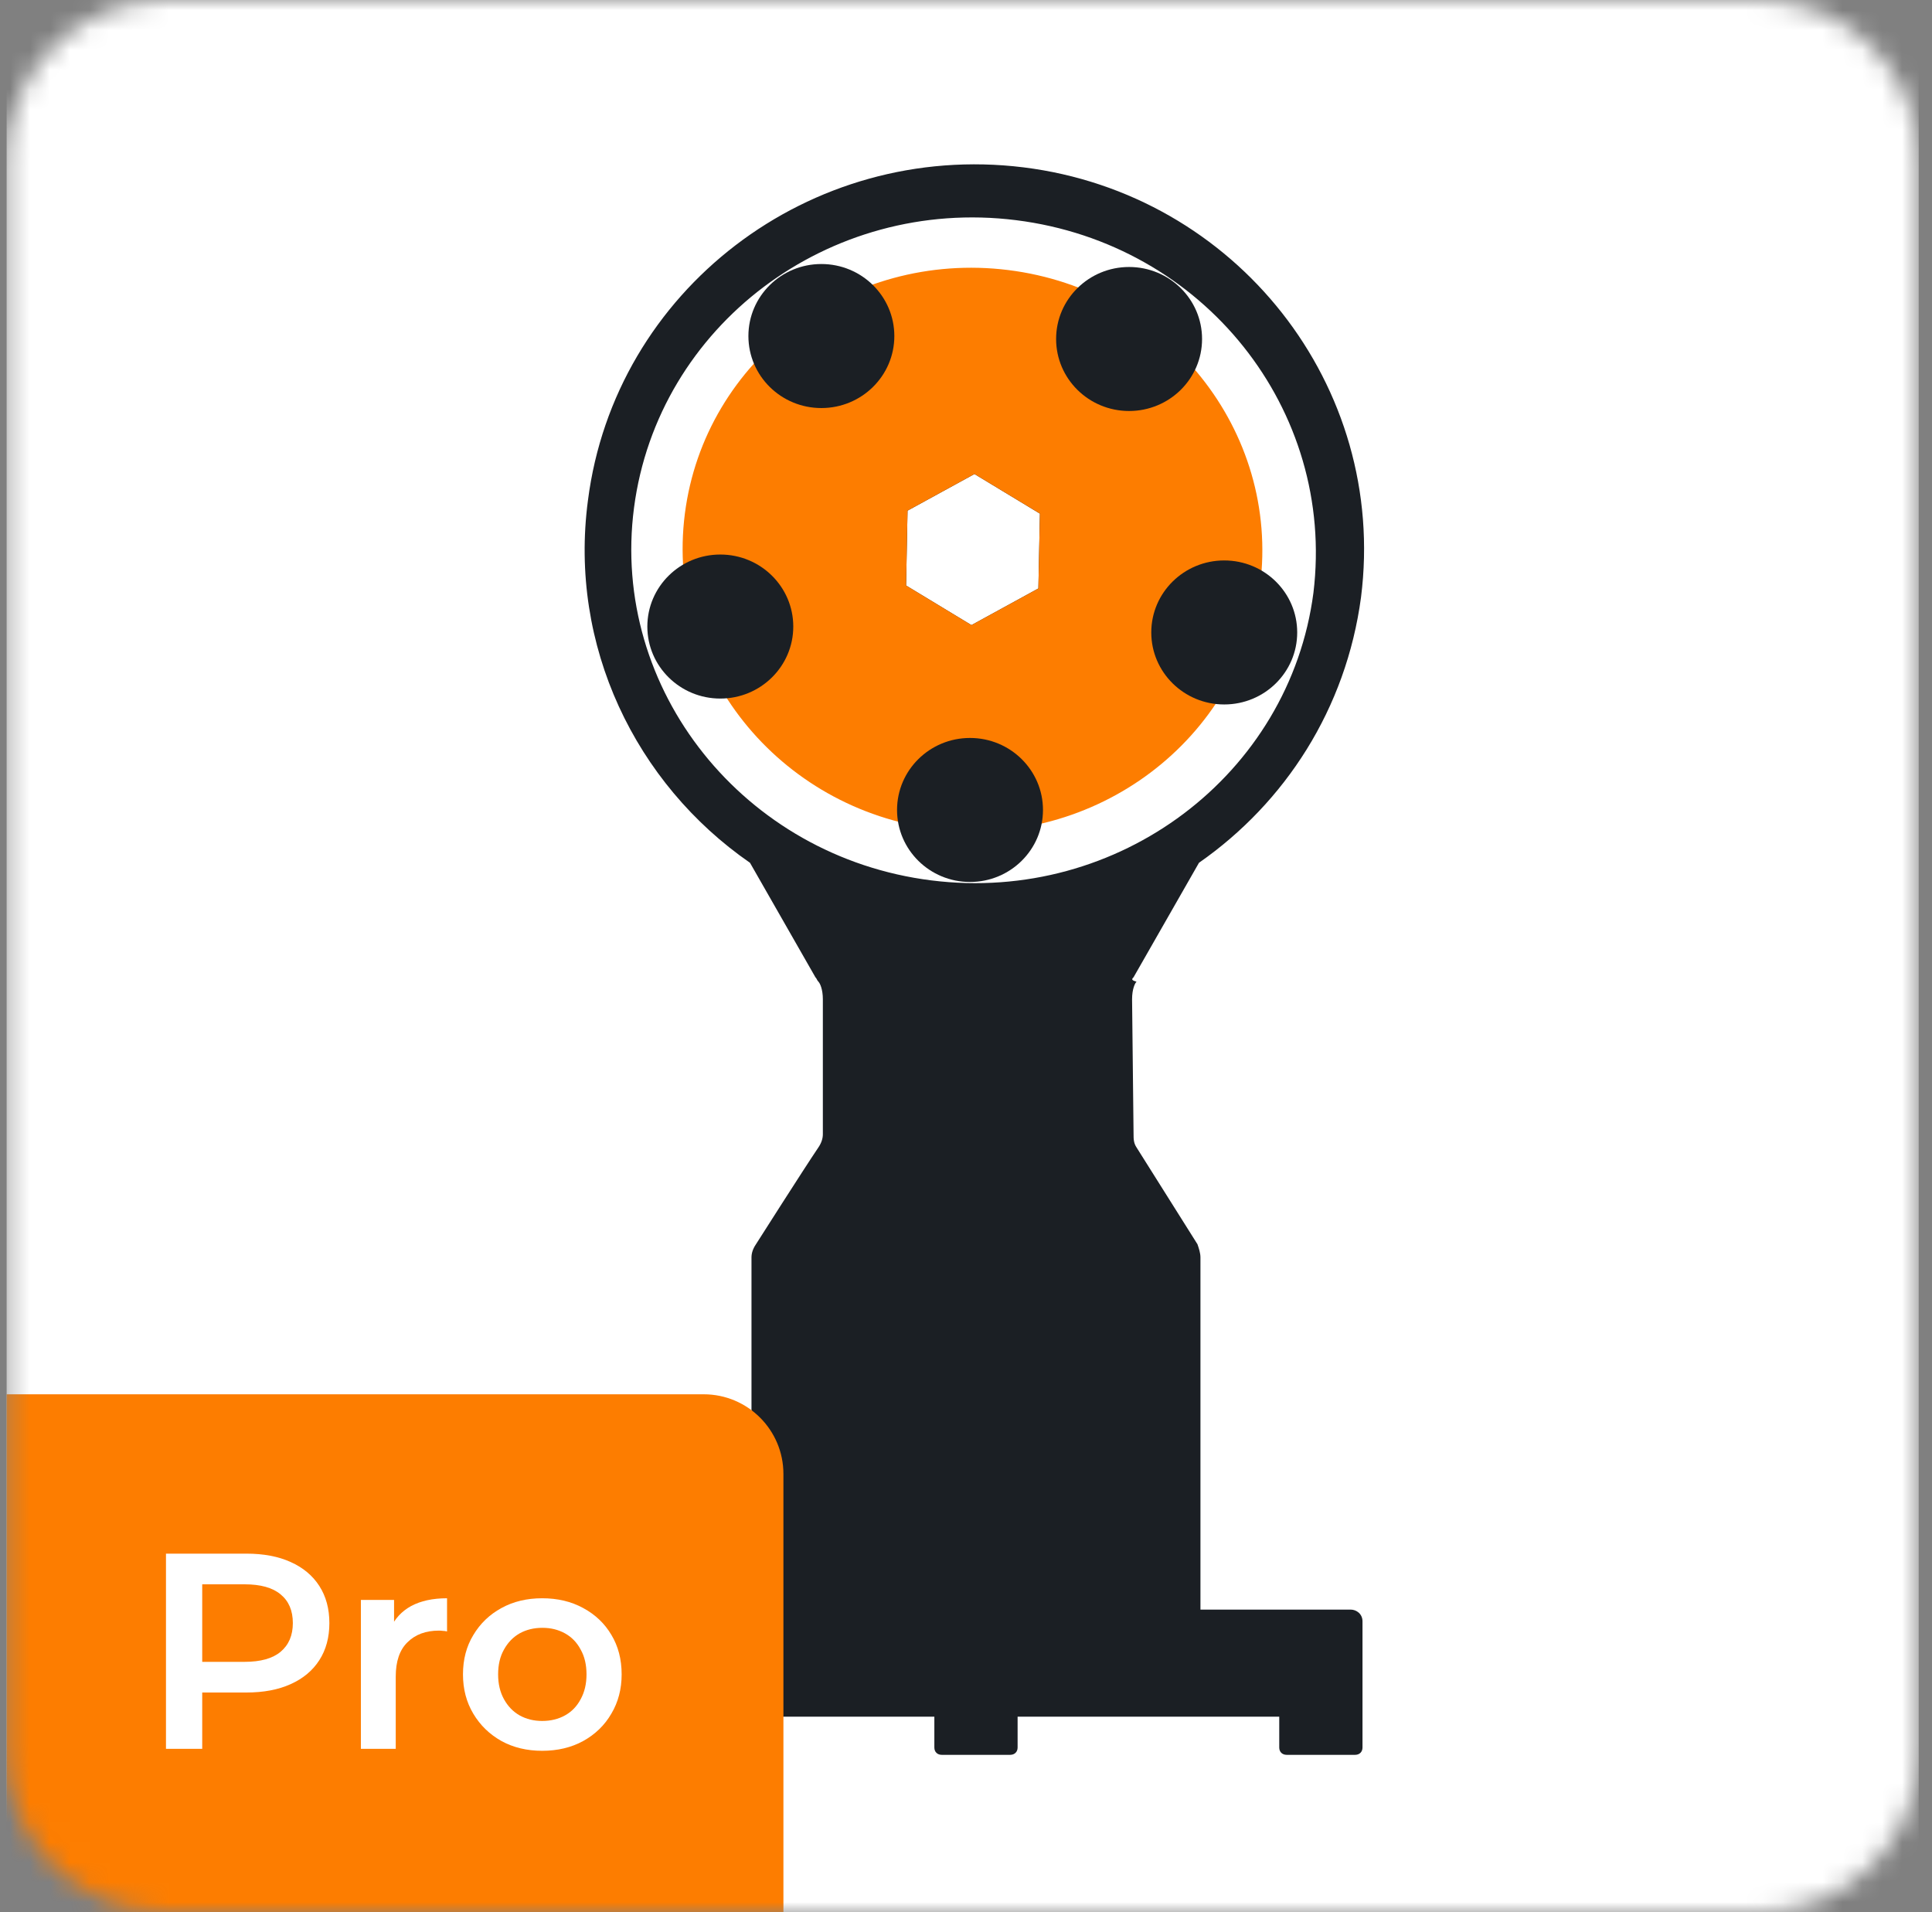 <svg width="97" height="96" viewBox="0 0 97 96" fill="none" xmlns="http://www.w3.org/2000/svg">
<rect x="0" y="0" width="97" height="96" fill="#808080" stroke="none"/>
<mask id="mask0_1015_2773" style="mask-type:alpha" maskUnits="userSpaceOnUse" x="0" y="0" width="97" height="96">
<path d="M0.333 8C0.333 3.582 3.915 0 8.333 0H88.333C92.752 0 96.333 3.582 96.333 8V88C96.333 92.418 92.752 96 88.333 96H8.333C3.915 96 0.333 92.418 0.333 88V8Z" fill="#F4F4F4"/>
</mask>
<g mask="url(#mask0_1015_2773)">
<rect x="0.333" width="96" height="96" fill="white"/>
<path fill-rule="evenodd" clip-rule="evenodd" d="M56.913 49.062L60.197 43.316C64.526 40.296 67.586 35.582 68.333 29.984C69.676 19.377 62.063 9.728 51.389 8.402C40.641 7.076 30.863 14.589 29.519 25.122C28.549 32.415 31.908 39.339 37.655 43.316L40.939 49.062C40.977 49.099 40.995 49.135 41.014 49.172C41.033 49.209 41.051 49.246 41.089 49.283C41.163 49.356 41.313 49.651 41.313 50.167V56.943C41.313 57.164 41.238 57.385 41.089 57.606C40.342 58.711 37.954 62.468 37.954 62.468C37.804 62.689 37.73 62.91 37.73 63.131V80.809H30.191C29.818 80.809 29.594 81.103 29.594 81.398V84.344V85.597V87.733C29.594 87.954 29.743 88.101 29.967 88.101H33.401C33.625 88.101 33.774 87.954 33.774 87.733V86.186H39.073H46.911V87.733C46.911 87.954 47.06 88.101 47.284 88.101H50.717C50.941 88.101 51.091 87.954 51.091 87.733V86.186H58.928H64.227V87.733C64.227 87.954 64.377 88.101 64.601 88.101H68.034C68.258 88.101 68.407 87.954 68.407 87.733V85.597V84.344V81.398C68.407 81.03 68.109 80.809 67.81 80.809H60.271V63.131C60.271 62.91 60.197 62.689 60.122 62.468L57.062 57.606C56.913 57.385 56.913 57.164 56.913 56.943L56.838 50.167C56.838 49.651 56.987 49.356 57.062 49.283C56.763 49.209 56.838 49.135 56.913 49.062ZM51.015 11.054C41.61 9.875 33.027 16.357 31.832 25.491C30.638 34.625 37.356 43.022 46.761 44.2C56.165 45.379 64.749 38.897 65.943 29.763C67.063 20.556 60.42 12.232 51.015 11.054ZM50.642 40.075C50.567 39.854 50.493 39.707 50.343 39.486C49.821 38.823 48.85 38.529 48.029 38.823C47.432 39.044 47.059 39.486 46.835 40.002C46.611 40.591 46.014 40.959 45.417 40.812C41.834 39.928 38.849 37.718 36.983 34.846C36.609 34.256 36.759 33.52 37.356 33.151C37.505 33.078 37.654 32.931 37.729 32.783C38.401 32.047 38.326 30.942 37.729 30.205C37.281 29.763 36.684 29.468 36.161 29.542C35.49 29.542 34.967 29.026 34.893 28.364C34.821 27.586 34.887 26.808 34.958 25.965L34.967 25.859C35.34 23.06 36.535 20.556 38.326 18.567C38.774 18.051 39.52 18.051 40.043 18.42C40.192 18.567 40.416 18.714 40.64 18.788C41.536 19.082 42.506 18.714 42.954 17.978C43.252 17.462 43.327 16.873 43.178 16.357C42.954 15.768 43.327 15.105 43.924 14.884C46.014 14.147 48.253 13.853 50.567 14.147C51.836 14.295 53.03 14.589 54.075 15.031C54.672 15.252 54.971 15.915 54.747 16.504C54.672 16.725 54.672 16.946 54.672 17.167V17.167C54.672 18.051 55.344 18.861 56.165 19.009C56.762 19.156 57.359 19.009 57.807 18.714C58.33 18.346 59.076 18.42 59.45 18.861C61.913 21.661 63.181 25.417 62.659 29.395C62.584 29.763 62.211 29.984 61.913 29.837C61.539 29.763 61.166 29.689 60.793 29.837C59.897 30.131 59.3 31.015 59.375 31.899C59.45 32.489 59.748 33.078 60.27 33.372C60.793 33.741 60.942 34.477 60.569 35.067C58.628 38.013 55.493 40.075 51.985 40.886C51.463 41.033 50.866 40.665 50.642 40.075ZM52.211 25.787L48.925 23.798L45.565 25.638L45.492 29.395L48.774 31.383L52.134 29.543L52.211 25.787Z" fill="#1B1F24"/>
<path fill-rule="evenodd" clip-rule="evenodd" d="M50.621 13.558C58.597 14.552 64.258 21.641 63.266 29.39C62.275 37.14 55.005 42.617 47.03 41.623C39.054 40.629 33.393 33.541 34.385 25.791C35.376 18.041 42.646 12.564 50.621 13.558ZM52.211 25.786L48.925 23.798L45.565 25.638L45.492 29.395L48.774 31.383L52.134 29.543L52.211 25.786Z" fill="#FD7D00"/>
<path d="M61.465 35.367C63.489 35.367 65.129 33.749 65.129 31.752C65.129 29.755 63.489 28.137 61.465 28.137C59.442 28.137 57.802 29.755 57.802 31.752C57.802 33.749 59.442 35.367 61.465 35.367Z" fill="#1B1F24"/>
<path d="M56.688 20.634C58.711 20.634 60.352 19.016 60.352 17.019C60.352 15.022 58.711 13.404 56.688 13.404C54.665 13.404 53.024 15.022 53.024 17.019C53.024 19.016 54.665 20.634 56.688 20.634Z" fill="#1B1F24"/>
<path d="M48.701 44.279C50.725 44.279 52.365 42.661 52.365 40.664C52.365 38.667 50.725 37.049 48.701 37.049C46.678 37.049 45.038 38.667 45.038 40.664C45.038 42.661 46.678 44.279 48.701 44.279Z" fill="#1B1F24"/>
<path d="M36.164 35.071C38.188 35.071 39.828 33.452 39.828 31.456C39.828 29.459 38.188 27.84 36.164 27.84C34.141 27.84 32.501 29.459 32.501 31.456C32.501 33.452 34.141 35.071 36.164 35.071Z" fill="#1B1F24"/>
<path d="M41.238 20.486C43.262 20.486 44.902 18.868 44.902 16.871C44.902 14.874 43.262 13.255 41.238 13.255C39.215 13.255 37.575 14.874 37.575 16.871C37.575 18.868 39.215 20.486 41.238 20.486Z" fill="#1B1F24"/>
<path d="M0.333 70H35.333C37.542 70 39.333 71.791 39.333 74V96H0.333V70Z" fill="#FD7D00"/>
<path d="M8.333 87.8V78H12.365C13.233 78 13.975 78.14 14.591 78.42C15.217 78.7 15.697 79.101 16.033 79.624C16.369 80.147 16.537 80.767 16.537 81.486C16.537 82.205 16.369 82.825 16.033 83.348C15.697 83.871 15.217 84.272 14.591 84.552C13.975 84.832 13.233 84.972 12.365 84.972H9.341L10.153 84.118V87.8H8.333ZM10.153 84.314L9.341 83.432H12.281C13.084 83.432 13.686 83.264 14.087 82.928C14.498 82.583 14.703 82.102 14.703 81.486C14.703 80.861 14.498 80.38 14.087 80.044C13.686 79.708 13.084 79.54 12.281 79.54H9.341L10.153 78.644V84.314Z" fill="white"/>
<path d="M18.119 87.8V80.324H19.785V82.382L19.588 81.78C19.812 81.276 20.163 80.893 20.639 80.632C21.124 80.371 21.726 80.24 22.445 80.24V81.906C22.37 81.887 22.3 81.878 22.235 81.878C22.169 81.869 22.104 81.864 22.038 81.864C21.376 81.864 20.849 82.06 20.456 82.452C20.064 82.835 19.869 83.409 19.869 84.174V87.8H18.119Z" fill="white"/>
<path d="M27.221 87.898C26.455 87.898 25.774 87.735 25.177 87.408C24.579 87.072 24.108 86.615 23.763 86.036C23.417 85.457 23.245 84.799 23.245 84.062C23.245 83.315 23.417 82.657 23.763 82.088C24.108 81.509 24.579 81.057 25.177 80.73C25.774 80.403 26.455 80.24 27.221 80.24C27.995 80.24 28.681 80.403 29.279 80.73C29.885 81.057 30.357 81.505 30.693 82.074C31.038 82.643 31.211 83.306 31.211 84.062C31.211 84.799 31.038 85.457 30.693 86.036C30.357 86.615 29.885 87.072 29.279 87.408C28.681 87.735 27.995 87.898 27.221 87.898ZM27.221 86.4C27.65 86.4 28.033 86.307 28.369 86.12C28.705 85.933 28.966 85.663 29.153 85.308C29.349 84.953 29.447 84.538 29.447 84.062C29.447 83.577 29.349 83.161 29.153 82.816C28.966 82.461 28.705 82.191 28.369 82.004C28.033 81.817 27.655 81.724 27.235 81.724C26.805 81.724 26.423 81.817 26.087 82.004C25.76 82.191 25.499 82.461 25.303 82.816C25.107 83.161 25.009 83.577 25.009 84.062C25.009 84.538 25.107 84.953 25.303 85.308C25.499 85.663 25.76 85.933 26.087 86.12C26.423 86.307 26.801 86.4 27.221 86.4Z" fill="white"/>
</g>
</svg>
